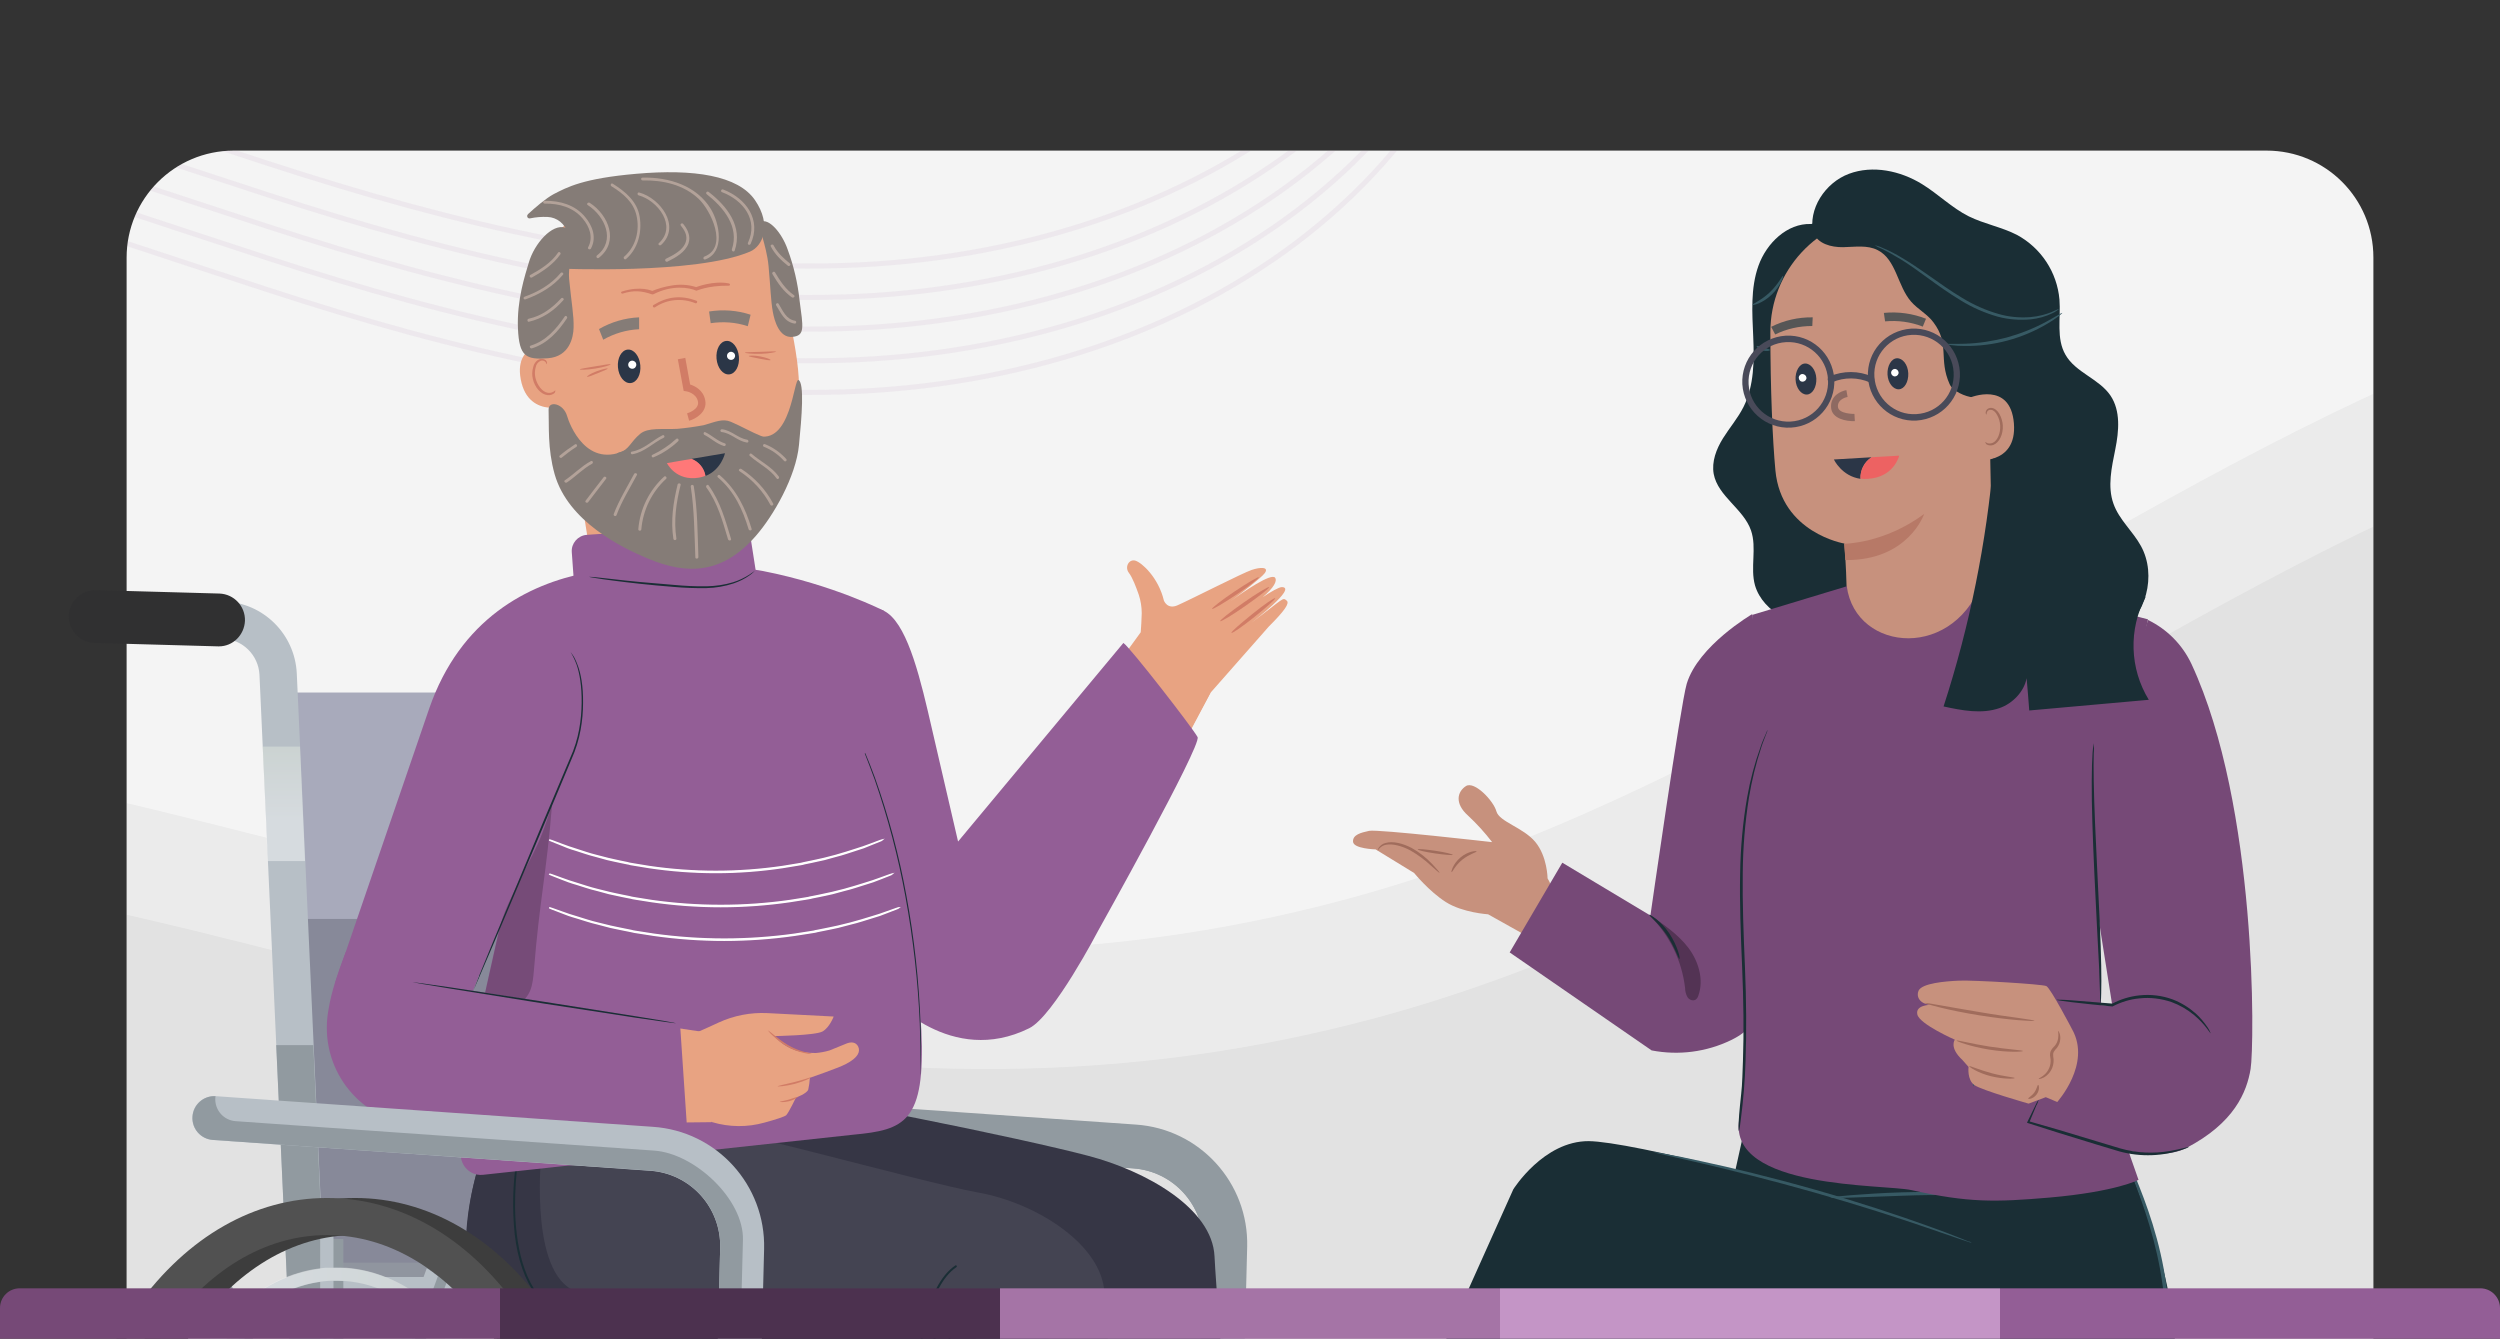 <?xml version="1.0" encoding="utf-8"?>
<!-- Generator: Adobe Illustrator 25.2.3, SVG Export Plug-In . SVG Version: 6.00 Build 0)  -->
<svg version="1.1" id="Capa_8" xmlns="http://www.w3.org/2000/svg" xmlns:xlink="http://www.w3.org/1999/xlink" x="0px" y="0px"
	 viewBox="0 0 1240 664" style="enable-background:new 0 0 1240 664;" xml:space="preserve">
<rect x="0" y="0" width="1240" height="664" fill="#333333" stroke="none"/>
<style type="text/css">
	.st0{clip-path:url(#SVGID_2_);}
	.st1{fill:#F4F4F4;}
	.st2{clip-path:url(#SVGID_4_);}
	.st3{opacity:5.000000e-02;fill:#2B2B2B;enable-background:new    ;}
	.st4{opacity:8.000000e-02;}
	.st5{fill:none;stroke:#935E96;stroke-width:2.5;stroke-miterlimit:10;}
	.st6{fill:#919AA0;}
	.st7{fill:#3D3D3D;}
	.st8{fill:#A8AABB;}
	.st9{fill:#B7BFC6;}
	.st10{fill:#303031;}
	.st11{opacity:0.44;}
	.st12{clip-path:url(#SVGID_6_);}
	.st13{fill:#5D5F6D;}
	.st14{fill:#363645;}
	.st15{fill:#444452;}
	.st16{fill:#1A2E35;}
	.st17{fill:#E8A382;}
	.st18{fill:#D17C66;}
	.st19{fill:#FAFAFA;}
	.st20{fill:#935E96;}
	.st21{opacity:0.2;}
	.st22{clip-path:url(#SVGID_8_);}
	.st23{fill:#857C77;}
	.st24{fill:#2B3647;}
	.st25{fill:#FFFFFF;}
	.st26{fill:#B3A299;}
	.st27{fill:#FF7878;}
	.st28{fill:#FFFFFF;stroke:#FFFFFF;stroke-width:0.7;stroke-miterlimit:10;}
	.st29{opacity:0.43;}
	.st30{clip-path:url(#SVGID_10_);}
	.st31{clip-path:url(#SVGID_12_);}
	.st32{fill:url(#SVGID_13_);}
	.st33{fill:#515151;}
	.st34{clip-path:url(#SVGID_15_);}
	.st35{clip-path:url(#SVGID_17_);}
	.st36{clip-path:url(#SVGID_19_);}
	.st37{fill:url(#SVGID_20_);}
	.st38{fill:#375A64;}
	.st39{fill:#C7917D;}
	.st40{fill:#B77967;}
	.st41{fill:#A06C5C;}
	.st42{fill:#764977;}
	.st43{opacity:0.3;}
	.st44{fill:#8E6A62;}
	.st45{fill:#565656;}
	.st46{fill:#494A59;}
	.st47{fill:#ED6262;}
	.st48{fill:#4C314F;}
	.st49{fill:#A574A6;}
	.st50{fill:#C495C6;}
</style>
<g>
	<defs>
		<rect id="SVGID_1_" width="1240" height="664"/>
	</defs>
	<clipPath id="SVGID_2_">
		<use xlink:href="#SVGID_1_"  style="overflow:visible;"/>
	</clipPath>
	<g class="st0">
		<path class="st1" d="M115.8,74.7h1008.4c29.3,0,53,23.7,53,53l0,0v536.8l0,0H62.8l0,0V127.8C62.8,98.5,86.5,74.8,115.8,74.7
			L115.8,74.7z"/>
		<g>
			<defs>
				<path id="SVGID_3_" d="M115.8,74.7h1008.4c29.3,0,53,23.7,53,53l0,0v536.8l0,0H62.8l0,0V127.8C62.8,98.5,86.5,74.8,115.8,74.7
					L115.8,74.7z"/>
			</defs>
			<clipPath id="SVGID_4_">
				<use xlink:href="#SVGID_3_"  style="overflow:visible;"/>
			</clipPath>
			<g class="st2">
				<path class="st3" d="M-674.7,722.9c-0.8-0.4,98.4-102.4,108.8-111C-440.4,507.8-288.5,424-121.2,427.8
					c146.3,3.3,289.2,58.6,432.4,84.8c128.1,23.5,245.9,26.1,371.7-7.8c184.7-49.8,347.1-177.5,519.2-255.2
					c121-54.5,252.5-81.7,385.2-79.8c45.4,0.7,90.8,4.9,135.2,14.8c24.4,5.4,63.6,9.5,64.7,38.3c0.9,24.8-17.9,50.4-29,71.3
					l-634.8,1316.1c-2.8-5-9.4-4.6-14.5-7L-674.7,722.9z"/>
				<path class="st3" d="M-689.7,664.1c-0.8-0.4,98.4-102.4,108.8-111C-455.4,448.9-303.6,365.2-136.2,369
					c146.3,3.3,289.2,58.5,432.4,84.8c128.1,23.5,245.9,26.1,371.7-7.8c184.7-49.8,347.1-177.5,519.2-255.2
					c121-54.5,252.5-81.7,385.2-79.8c45.4,0.7,90.8,4.9,135.2,14.8c24.4,5.4,63.6,9.5,64.7,38.3c0.9,24.8-17.9,50.4-29,71.3
					l-634.8,1316.1c-2.8-5-9.4-4.6-14.6-7L-689.7,664.1z"/>
				<g class="st4">
					<path class="st5" d="M756.7-97.4c-8.7,185-166.1,286.6-338.8,291.8c-97,2.9-192.9-20.6-285.2-50.7
						C-78.2,75-278.9,1.7-501.7-18.7C-603.1-28-706-35.9-807.8-35.6c-85,0.2-198,9.8-274.2,50.1"/>
					<path class="st5" d="M756.7-113.1c-8.7,185-166.1,286.6-338.8,291.8c-97,2.9-192.9-20.6-285.2-50.7
						C-78.2,59.3-278.9-14-501.7-34.4C-603.1-43.7-706-51.5-807.8-51.3c-85,0.2-198,9.8-274.2,50.1"/>
					<path class="st5" d="M756.7-128.8C748,56.2,590.6,157.8,417.9,163c-97,2.9-192.9-20.6-285.2-50.7
						C-78.2,43.7-278.9-29.6-501.7-50C-603.1-59.3-706-67.2-807.8-66.9c-85,0.2-198,9.8-274.2,50"/>
					<path class="st5" d="M756.7-144.5c-8.7,185-166.1,286.6-338.8,291.8c-97,2.9-192.9-20.6-285.2-50.7
						C-78.2,28-278.9-45.3-501.7-65.7C-603.1-75-706-82.9-807.8-82.6c-85,0.2-198,9.8-274.2,50"/>
					<path class="st5" d="M756.7-160.1c-8.7,185-166.1,286.6-338.8,291.8C320.9,134.6,225,111,132.7,81
						C-78.2,12.3-278.9-61-501.7-81.4C-603.1-90.7-706-98.5-807.8-98.3c-85,0.2-198,9.8-274.2,50.1"/>
				</g>
			</g>
		</g>
		<path class="st6" d="M514,724.4l-92.7,41.1l79.4-79.4c-1-2.1-2-4.1-3.1-6.2l-82.9,82.9l46.8-128c-1.8-1.4-3.6-2.8-5.5-4.1
			l-46.2,126.4V614.6c-1.1,0-2.2-0.1-3.3-0.1s-2.2,0-3.3,0.1v144.1l-50.3-125c-1.8,1.4-3.6,2.8-5.3,4.3L397.6,762l-82.1-82.1
			c-1,2-2.1,4.1-3.1,6.2l79.7,79.7L299,725.2c-0.5,2.1-1,4.3-1.4,6.5l93.4,40.6h-97.6c0,1.1,0,2.2,0,3.3s0,2.2,0,3.3h97.9
			l-93.5,41.5c0.4,2.2,0.9,4.3,1.4,6.5l92.7-41.1l-79.4,79.4c1,2.1,2,4.1,3.1,6.2l82.9-82.9l-46.8,128c1.8,1.4,3.6,2.8,5.5,4.1
			L403.3,794v142.5c1.1,0,2.2,0.1,3.3,0.1s2.2,0,3.3-0.1V792.4l50.4,125c1.8-1.4,3.6-2.8,5.3-4.3l-49.9-123.9l82.1,82.1
			c1.1-2,2.1-4.1,3.1-6.2l-79.7-79.7l93.2,40.5c0.5-2.2,1-4.3,1.4-6.5l-93.3-40.6h97.6c0-1.1,0-2.2,0-3.3s0-2.2,0-3.3H422l93.5-41.5
			C515,728.7,514.5,726.5,514,724.4"/>
		<path class="st6" d="M509.3,722.4l-92.7,41.1l79.5-79.4c-1-2.1-2-4.1-3.1-6.1L410,760.9l46.8-128c-1.8-1.4-3.6-2.8-5.5-4
			l-46.3,126.3V612.7c-1.1,0-2.2-0.1-3.3-0.1s-2.2,0-3.3,0.1v144.1l-50.4-125c-1.8,1.4-3.6,2.8-5.3,4.3L392.8,760l-82.1-82
			c-1,2-2.1,4.1-3.1,6.2l79.7,79.7l-93.2-40.5c-0.5,2.2-1,4.3-1.4,6.5l93.4,40.6h-97.6c0,1.1,0,2.2,0,3.3s0,2.2,0,3.3h97.9
			L293,818.4c0.5,2.2,0.9,4.4,1.4,6.5l92.7-41.1l-79.5,79.4c1,2.1,2,4.1,3.1,6.2l82.9-82.9l-46.8,128c1.8,1.4,3.6,2.8,5.5,4.1
			l46.2-126.4v142.5c1.1,0,2.2,0.1,3.3,0.1s2.2,0,3.3-0.1V790.5l50.4,125c1.8-1.4,3.5-2.8,5.3-4.3l-49.9-123.9l82.1,82.1
			c1.1-2,2.1-4.1,3.1-6.2l-79.7-79.7l93.2,40.5c0.5-2.2,1-4.3,1.4-6.5l-93.4-40.6h97.6c0-1.1,0-2.2,0-3.3s0-2.2,0-3.3h-97.9
			l93.5-41.5C510.2,726.7,509.8,724.6,509.3,722.4"/>
		<path class="st6" d="M406.3,918.5c-25.8,0-49.9-15.3-68-43c-17.8-27.3-27.6-63.5-27.6-101.9s9.8-74.7,27.6-101.9
			c18-27.7,42.2-43,68-43s49.9,15.2,68,43c17.8,27.3,27.6,63.5,27.6,101.9s-9.8,74.7-27.6,101.9
			C456.3,903.2,432.1,918.5,406.3,918.5 M406.3,635.3c-49.1,0-89,62.1-89,138.4s39.9,138.3,89,138.3s89-62.1,89-138.3
			S455.4,635.3,406.3,635.3"/>
		<path class="st7" d="M415.7,953.2c-35.8,0-69.2-19.1-94.2-53.7c-24.3-33.7-37.6-78.4-37.6-125.8s13.4-92.1,37.6-125.8
			c24.9-34.6,58.4-53.7,94.2-53.7s69.2,19.1,94.2,53.7c24.3,33.7,37.7,78.4,37.7,125.8s-13.4,92.1-37.6,125.8
			C484.9,934.1,451.5,953.2,415.7,953.2 M415.7,612.6c-62.5,0-113.3,72.2-113.3,161s50.8,161,113.3,161S529,862.5,529,773.7
			S478.2,612.7,415.7,612.6"/>
		<path class="st7" d="M401.8,953.2c-35.8,0-69.2-19.1-94.2-53.7c-24.3-33.7-37.7-78.4-37.7-125.8s13.4-92.1,37.6-125.8
			c24.9-34.6,58.4-53.7,94.2-53.7s69.2,19.1,94.2,53.7c24.3,33.7,37.6,78.4,37.6,125.8s-13.3,92.1-37.6,125.8
			C471.1,934.1,437.6,953.2,401.8,953.2 M401.8,612.6c-62.5,0-113.3,72.2-113.3,161s50.8,161,113.3,161s113.3-72.2,113.3-161
			S464.3,612.6,401.8,612.6"/>
		<path class="st6" d="M399.5,775.5c-4.9,0-9-3.9-9.2-8.8l-19.6-432c-0.5-9.8-8.4-17.6-18.2-17.9l-61.7-1.7
			c-5.1-0.2-9.1-4.6-8.8-9.7c0.2-5,4.4-8.9,9.3-8.8l61.7,1.7c19.5,0.6,35.2,16.1,36.2,35.6l19.6,432c0.2,5.1-3.7,9.4-8.8,9.6
			c0,0,0,0,0,0L399.5,775.5"/>
		<path class="st6" d="M601.5,872.9h-0.3c-6-0.2-10.8-5.1-10.6-11.2l6.2-243.9c0.5-20.1-14.8-37-34.8-38.3l-216.8-15.2
			c-6-0.4-10.5-5.6-10.1-11.6c0.4-6,5.6-10.5,11.6-10.1l216.8,15.2c31.6,2.2,55.9,28.9,55.1,60.6l-6.2,243.9
			C612.2,868.2,607.4,872.9,601.5,872.9"/>
		<path class="st6" d="M602,852.5l6.1-238.6c0.5-20.1-23.9-42.9-44-44.3L356.5,555c-6-0.4-10.5-5.6-10.1-11.6c0-0.3,0.1-0.6,0.1-0.8
			c-6-0.3-11.1,4.3-11.4,10.3c-0.3,5.9,4.1,10.9,10,11.4l216.8,15.2c20,1.4,35.4,18.3,34.8,38.3l-6.2,243.9c-0.2,6,4.6,11,10.6,11.2
			h0.3c5.4,0,10-4,10.8-9.3C606.4,863.2,601.9,858.3,602,852.5"/>
		<polygon class="st8" points="139.2,343.5 379,343.5 393.5,633.4 151.9,633.4 		"/>
		<path class="st9" d="M393.5,644.7H157.5c-5.1,0.2-9.4-3.8-9.5-8.9c-0.2-5.1,3.8-9.4,8.9-9.5c0.2,0,0.4,0,0.6,0h236.1
			c5.1-0.2,9.4,3.8,9.5,8.9c0.2,5.1-3.8,9.4-8.9,9.5C394,644.7,393.8,644.7,393.5,644.7"/>
		<path class="st10" d="M335.1,321.3h-0.4l-61-1.7c-7.2-0.2-12.9-6.2-12.7-13.4s6.2-12.9,13.4-12.7l61,1.7
			c7.2,0.3,12.8,6.3,12.6,13.5C347.8,315.7,342.1,321.2,335.1,321.3"/>
		<g class="st11">
			<g>
				<defs>
					<rect id="SVGID_5_" x="144.1" y="455.8" width="249.3" height="177.6"/>
				</defs>
				<clipPath id="SVGID_6_">
					<use xlink:href="#SVGID_5_"  style="overflow:visible;"/>
				</clipPath>
				<g class="st12">
					<polygon class="st13" points="144.1,455.8 151.9,633.4 393.5,633.4 384.6,455.8 					"/>
				</g>
			</g>
		</g>
		<path class="st14" d="M289.4,571.8c0,0,8.4,82.5,28.7,94.7s190-1.5,190-1.5s4.1,33.1,15.1,77.3c12.2,48.9,28.2,104.5,28.2,104.5
			s6.4,6.6,32.8,4.8s35.4-9.6,35.4-9.6s-16.1-194.8-17.2-218.8s-34.1-42.4-62.6-49.9c-31.6-8.4-141.4-31.1-163.3-31.4
			s-0.5-2.9-26.2,4.2S289.3,571.8,289.4,571.8"/>
		<path class="st15" d="M244.8,558.6c0,0-40.2,79.2,20.4,120.3c19.6,13.3,190-1.5,190-1.5s4.1,33.1,15.1,77.3
			c12.2,48.9,28.2,104.5,28.2,104.5s6.4,6.6,32.8,4.8s35.4-9.6,35.4-9.6s-17.8-189-18.9-213s-33.6-44.7-62.6-49.9
			s-139.7-36.9-161.5-37.2s-0.5-2.9-26.2,4.2S244.8,558.6,244.8,558.6"/>
		<path class="st14" d="M494.4,740.8c-6.9-35.7-11.9-97.1-11.9-97.1s-156.2,18.8-198.9-4.1c-21.7-11.7-14.8-70.6-14.8-70.6
			l108.6-3.8h1.2c-25-6.1-46.5-10.8-54.9-10.9c-21.9-0.2-0.5-2.9-26.2,4.2s-52.7,0.2-52.7,0.2s-41.7,86.1,20.4,120.3
			c20.7,11.4,190-1.5,190-1.5s4.1,33.1,15.1,77.3c12.2,48.9,28.2,104.5,28.2,104.5s5,5.1,24.4,5.1
			C522.9,864.3,500.4,771.5,494.4,740.8"/>
		<path class="st16" d="M474.5,627.8c-0.1-0.1-0.2-0.2-0.3-0.2h-0.1c-0.1,0-0.2,0-0.3,0.1c-7.6,5.1-12.1,16-14.7,25.4l-0.2,0.6
			l-0.1,0.6c-0.1,0.3-0.2,0.7-0.3,1l-0.1,0.6l-0.1,0.6c-1,4.1-1.8,8.2-2.3,12.3c0,0.1,0,0.3,0.1,0.3c0.1,0.1,0.2,0.2,0.3,0.2h0
			c0.2,0,0.4-0.2,0.5-0.4c0.5-4.2,1.3-8.4,2.3-12.5l0.2-0.6c0-0.2,0.1-0.4,0.1-0.6l0.3-1c0.1-0.2,0.1-0.4,0.2-0.6s0.1-0.4,0.2-0.6
			c2.6-9.1,7-19.7,14.2-24.5c0.1-0.1,0.2-0.2,0.2-0.3C474.6,628.1,474.5,628,474.5,627.8"/>
		<path class="st16" d="M469.7,653.6h-0.5h-0.8l-7.3,0.5h-0.6h-0.6l-0.3,1h0.6l0.6,0l6.8-0.5l0.8-0.1h0.4h0.4
			c0.2-0.3,0.5-0.6,0.7-0.9C469.8,653.5,469.8,653.5,469.7,653.6"/>
		<path class="st16" d="M484.5,750.5c-6.2-26.8-12.6-82-14-94.2c0-0.3-0.1-0.6-0.1-0.8s-0.1-0.6-0.1-0.8c-0.3,0.4-0.5,0.7-0.8,1.1
			c0,0.2,0.1,0.5,0.1,0.8s0.1,0.5,0.1,0.8c1.5,13.2,7.8,67.1,13.9,93.3c7,30,27.5,106.7,27.7,107.4c0.1,0.2,0.4,0.4,0.6,0.3
			c0.2-0.1,0.3-0.3,0.3-0.5C510,849.8,491.2,779.1,484.5,750.5"/>
		<path class="st16" d="M457.6,654.3c-34.7,2.2-134.5,7.5-169.9,0.8c-42.7-8.1-30.7-79.3-30.6-80c0-0.3-0.1-0.5-0.4-0.5c0,0,0,0,0,0
			c-0.2-0.1-0.5,0.1-0.5,0.4c0,0,0,0,0,0c-1.9,12.3-2.2,24.9-0.9,37.3c3,25.2,14.2,40.3,32.3,43.8c34.5,6.6,132.3,1.7,169.8-0.7h0.6
			h0.6c0.1-0.3,0.2-0.7,0.3-1h-0.6L457.6,654.3"/>
		<path class="st16" d="M478,647.1c-0.1-0.2-0.4-0.3-0.6-0.2c-2.2,1-4.5,3.2-6.7,5.8l-0.4,0.5l-0.4,0.5c-0.2,0.3-0.5,0.6-0.7,0.9
			s-0.3,0.4-0.5,0.6l-0.5,0.6c-3.4,4.8-6.4,9.8-9.1,15.1c-0.1,0.2,0,0.5,0.2,0.6c0.2,0.1,0.5,0,0.6-0.2c2.5-4.9,5.3-9.6,8.5-14.1
			l0.5-0.7l0.5-0.7c0.3-0.4,0.5-0.7,0.8-1.1l0.5-0.7l0.5-0.5c2.2-2.6,4.4-4.8,6.5-5.8C478,647.6,478.1,647.3,478,647.1
			C478,647.1,478,647.1,478,647.1"/>
		<path class="st17" d="M600.5,343.5l28.8-32.7c7.8-7.8,10.5-11.6,8.9-12.9c-2.1-1.8-1.2-1.2-17.4,10.9c0,0,23-17.5,15-17.6
			c-1.4,0-5.3,2.2-9.5,5c5.7-4.8,7.2-8.1,6.2-9.6c-1.8-2.7-15.9,7-22.3,11.7c5.3-3.9,15.3-11.6,17.1-14c2.4-3.3-2.5-3-6.5-1.6
			c-4.5,1.5-29.3,14.2-36.7,17.5c-5.1,2.3-6.8-2.3-6.8-2.3c-2.7-11.4-10.9-18.8-14.1-19.8s-5.5,3.1-3.3,6c1.8,2.3,3.6,7.1,4.9,10.8
			c1,3,1.5,6.2,1.5,9.3c-0.1,3.7-0.3,6.8-0.5,9.4l-26.3,36.2l44.1,25.6L600.5,343.5z"/>
		<path class="st18" d="M610.8,313.9c0.3,0.4,5.4-3.1,11.4-7.9s10.6-8.9,10.3-9.3s-5.5,3.1-11.4,7.9S610.5,313.4,610.8,313.9"/>
		<path class="st18" d="M605.2,308.1c0.3,0.4,6-3,12.7-7.7s11.9-8.8,11.6-9.2s-6,3-12.7,7.7S604.9,307.7,605.2,308.1"/>
		<path class="st18" d="M601.2,302c0.3,0.4,5.7-2.8,12.1-7.1s11.3-8.2,11.1-8.6s-5.7,2.8-12.1,7.1S600.9,301.6,601.2,302"/>
		<path class="st17" d="M563.2,318.6l-105,133.2l24,56c0,0,28.8-6.4,37.5-18.5s80.7-145.8,80.7-145.8L563.2,318.6z"/>
		<path class="st17" d="M344.6,316.8c-22.8,4.3-45-9.2-50-30.3l-6.2-38.8l-23.9-89.3c-7.9-31.2,17.9-57.3,51.6-63.8l3.2-0.4
			c31.8-4.3,58.2,6.3,65.4,35.3c6.7,27,14.1,55.8,10.8,71.8c-6.4,30.1-29.9,48.1-29.9,48.1l5.8,25.7
			C376.1,296.5,367.7,312.5,344.6,316.8"/>
		<path class="st17" d="M277.8,170.6c-0.6-0.1-23.4-3.1-19.5,17.6s25.5,12.7,25.4,12.1S277.7,170.6,277.8,170.6"/>
		<path class="st18" d="M275.4,193.6c-0.1,0-0.3,0.3-0.9,0.7c-0.9,0.5-1.9,0.7-2.9,0.5c-2.5-0.4-5.1-3.6-6-7.3
			c-0.4-1.8-0.4-3.6,0.1-5.3c0.2-1.4,1.1-2.6,2.4-3.2c0.9-0.4,1.9-0.1,2.5,0.6c0.4,0.5,0.4,1,0.5,1s0.4-0.4,0.1-1.2
			c-0.2-0.5-0.6-0.9-1.1-1.1c-0.7-0.3-1.5-0.4-2.2-0.2c-1.7,0.4-3,2.1-3.4,3.9c-0.6,1.9-0.7,4-0.2,6c0.9,4.1,4,7.7,7.4,8
			c1.3,0.1,2.5-0.3,3.4-1.1C275.5,194.2,275.5,193.7,275.4,193.6"/>
		<path class="st18" d="M372.1,244.4c0,0-21.4,7.5-42.1,2c0,0,15.7,12.2,44.3,7.5L372.1,244.4z"/>
		<path class="st19" d="M338,511c0.9-0.6,1.7-1.2,2.5-1.9c0.8-0.6,1.8-1.4,2.9-2.3s2.5-1.9,4-2.8s3.2-2.1,5-3.1s3.9-2.1,6-3.2
			c9.3-4.6,19.4-7.6,29.7-8.9c2.4-0.2,4.6-0.5,6.8-0.6s4.1-0.1,5.9-0.1s3.5,0.1,4.9,0.2s2.7,0.2,3.7,0.3c1,0.2,2.1,0.2,3.1,0.2
			c-1-0.3-2.1-0.5-3.1-0.6c-1-0.2-2.2-0.4-3.7-0.5s-3.1-0.3-4.9-0.3s-3.8-0.1-6,0s-4.4,0.3-6.8,0.5c-10.5,1.2-20.6,4.3-30,9
			c-2.1,1.1-4.2,2.2-6,3.3s-3.5,2.2-5,3.3s-2.8,2.1-3.9,3s-2.1,1.7-2.9,2.4C339.5,509.5,338.7,510.2,338,511"/>
		<path class="st20" d="M475.2,417.4l-15-64.7c-5.7-24.3-12.5-47.7-23.9-50.5v7.5l4.9,184.9c0,0,30.4,34.7,69.3,15.4
			c12.1-6,34.2-48.4,34.2-48.4s51.4-91.9,49.3-96s-33.6-44.7-36.8-46.7L475.2,417.4z"/>
		<path class="st20" d="M291.4,284c-29.7,5.7-63.1,23-78.5,67.4c-5.6,16.2-46.5,135.6-46.5,135.6l71.3-3l9.8-23l-10.3,46.8
			l-8.5,63.1c-1,5.4,2.6,10.7,8,11.7c0.9,0.2,1.9,0.2,2.9,0.1l183.7-19.9c25.3-2.4,35.8-6,33.7-51.8c-1.5-25.5-4.7-46.3-6.8-70.3
			L438.5,303c0,0-25-12.9-60.2-19.8C357.1,279,291.4,284,291.4,284"/>
		<g class="st21">
			<g>
				<defs>
					<rect id="SVGID_7_" x="239.1" y="398.2" width="34.8" height="103.1"/>
				</defs>
				<clipPath id="SVGID_8_">
					<use xlink:href="#SVGID_7_"  style="overflow:visible;"/>
				</clipPath>
				<g class="st22">
					<path d="M273.9,398.2c-2.9,36.1-6.2,47.2-9.1,83.3c-0.3,3.4-0.6,6.9-1.9,10s-3.9,6-7.3,6.6c-5.1,1-15,6-16.5,1l8.1-36
						c1-5,2.7-10,4.8-14.6C262.8,424.4,266.8,423.1,273.9,398.2"/>
				</g>
			</g>
		</g>
		<path class="st20" d="M378,303.3l-0.6-3.8l-5.6-36c-0.3-2.2-2.3-3.7-4.5-3.5l-76.4,5.3c-4.3,0.4-7.6,4.2-7.3,8.5l1.5,20.9
			l28.8,28.7l31.1,4.9"/>
		<path class="st16" d="M234.7,491.3c0.1-0.1,0.2-0.3,0.2-0.4l0.6-1.2l2.1-4.8c1.8-4.2,4.4-10.3,7.6-17.7
			c6.4-15,15.1-35.7,24.8-58.5c4.8-11.4,9.4-22.3,13.5-32.2c2.1-4.7,3.6-9.6,4.5-14.6c0.8-4.4,1.2-8.8,1.2-13.3
			c0.1-8.2-1.1-14.8-2.8-19c-0.2-0.5-0.4-1-0.6-1.5s-0.4-0.9-0.6-1.3c-0.3-0.7-0.7-1.3-1.1-1.9l-0.8-1.1c-0.1-0.1-0.2-0.3-0.3-0.4
			c1.2,2,2.2,4.1,3,6.3c1.5,4.3,2.6,10.8,2.5,18.9s-1.3,17.9-5.8,27.6c-4.2,9.9-8.8,20.8-13.6,32.2c-9.5,22.9-18.2,43.5-24.5,58.6
			l-7.3,17.8l-1.9,4.9l-0.5,1.3C234.7,491.1,234.7,491.2,234.7,491.3"/>
		<path class="st16" d="M292.1,286.1c0,0,0.3,0.1,0.8,0.2l2.4,0.4c2.1,0.4,5.2,0.8,9,1.3c7.6,1,18.1,2.2,29.7,3.1
			c5.5,0.5,11,0.7,16.5,0.6c4.5-0.1,9-0.9,13.3-2.3c2.9-1,5.6-2.3,8.1-4.1c0.7-0.5,1.3-1,1.9-1.6c0.4-0.4,0.6-0.6,0.6-0.6
			s-0.9,0.7-2.7,1.9c-2.5,1.6-5.2,2.9-8.1,3.8c-4.3,1.3-8.7,1.9-13.1,2c-5.5,0.1-10.9-0.2-16.4-0.7c-11.6-0.9-22.1-1.9-29.7-2.8
			l-9-1C294.3,286.2,293.2,286.1,292.1,286.1"/>
		<path class="st18" d="M341.8,208.7c3.2-0.9,9.1-4.3,8-10.1c-0.9-5.2-5.3-7.2-7.5-7.9l-2.4-13.2l-3.7,0.7l2.9,15.7l1.3,0.2
			c0.2,0,5,0.9,5.8,5.1c0.7,4-5.3,5.8-5.4,5.8L341.8,208.7z"/>
		<path class="st23" d="M299.2,168.5c5.4-3.1,11.5-4.9,17.8-5.2l0-5.9c-7,0.3-13.8,2.3-19.9,5.8L299.2,168.5z"/>
		<path class="st23" d="M370.9,161.8l1.4-5.7c-6.7-2.2-13.7-2.7-20.6-1.6l0.8,5.8C358.6,159.4,364.9,159.8,370.9,161.8"/>
		<path class="st24" d="M306.5,182.2c0.4,4.6,3.2,8.1,6.3,7.8s5.2-4.2,4.8-8.8s-3.2-8.1-6.3-7.8S306.1,177.7,306.5,182.2"/>
		<path class="st24" d="M355.4,177.9c0.4,4.6,3.2,8.1,6.3,7.8s5.2-4.2,4.8-8.8s-3.2-8.1-6.3-7.8S355,173.3,355.4,177.9"/>
		<path class="st25" d="M360.6,176.7c0.1,1.1,1.1,1.9,2.2,1.8c1.1-0.1,1.9-1.1,1.8-2.2c-0.1-1.1-1.1-1.9-2.2-1.8c0,0,0,0,0,0
			C361.3,174.6,360.5,175.6,360.6,176.7"/>
		<path class="st25" d="M311.6,181.1c0.1,1.1,1.1,1.9,2.2,1.8c1.1-0.1,1.9-1.1,1.8-2.2c-0.1-1.1-1.1-1.9-2.2-1.8c0,0,0,0,0,0
			C312.3,179,311.5,180,311.6,181.1"/>
		<path class="st23" d="M311.6,222.6c-20.6,11.1-29.3-12.6-30.3-16.2c-1.8-6.4-9.4-7.9-9.2-3.1c0.3,7.8-0.6,19.1,3,31.9
			c6.7,23.6,33.5,36.5,45.9,41.7c20.4,8.7,37.6,7.5,53.9-11.1c8.6-9.8,19.9-29.3,21.4-45.1c1.4-14.1,2.7-30.5-0.2-32.2
			c-2.4-1.4-3.6,33.3-21.1,27.4C359.4,210.4,311.6,222.6,311.6,222.6"/>
		<path class="st23" d="M307.4,224.3c4.5-1.1,5.3-5.1,10.1-9.1c4-3.3,11-2.1,18.5-2.5c4.4-0.4,8.7-1,13-1.8c6-1.7,9.4-3.4,13.5-1.7
			c5.8,2.5,10.1,5.1,15.3,7.2c7,2.9-3.1,3.6-10.9,5.6c-5.3,1.4-10.4,2.6-16.1,3.6c-2.7,0.5-11.7,1.4-13.8,1.6
			c-6,0.7-14,1.2-19.9,1.4C309.1,229,302.9,225.4,307.4,224.3"/>
		<path class="st26" d="M358.1,212.9c4.8,0.6,7.8,4.4,12.5,5.2c0.9,0.2,0.8,1.6-0.2,1.4c-4.7-0.8-7.7-4.6-12.4-5.2
			c-0.4,0-0.7-0.4-0.7-0.7C357.3,213.2,357.7,212.9,358.1,212.9C358.1,212.9,358.1,212.9,358.1,212.9"/>
		<path class="st26" d="M359,221.2c-3.6-1.1-6.3-3.8-9.6-5.5c-0.8-0.4-0.3-1.8,0.5-1.3c3.3,1.6,6,4.4,9.6,5.5
			C360.4,220.2,359.9,221.5,359,221.2"/>
		<path class="st26" d="M335.4,217.7c0.7-0.6,1.6,0.4,1,1.1c-3.6,3.4-7.7,6.1-12.2,8c-0.4,0.2-0.8,0-0.9-0.3c-0.2-0.4,0-0.8,0.3-0.9
			l0,0C327.9,223.6,331.9,220.9,335.4,217.7"/>
		<path class="st26" d="M313.4,224c5.9-1,10-5.5,15.2-8.1c0.4-0.2,0.8,0,0.9,0.3c0.2,0.4,0,0.8-0.3,0.9c-5.4,2.6-9.4,7.1-15.5,8.2
			c-0.4,0.1-0.8-0.2-0.8-0.6C312.8,224.4,313,224.1,313.4,224L313.4,224"/>
		<path class="st26" d="M344.1,241.1c1.9,11.7,1.9,23.4,2.3,35.2c0,0.9-1.4,1.1-1.5,0.2c-0.5-11.8-0.5-23.5-2.3-35.2
			c0-0.4,0.3-0.8,0.7-0.8C343.7,240.5,344,240.7,344.1,241.1"/>
		<path class="st26" d="M337.6,240.5c-2.2,8.8-3.5,17.6-2.1,26.6c0.1,0.9-1.3,1.1-1.5,0.2c-1.4-9.1-0.1-18,2.1-27
			C336.3,239.5,337.8,239.6,337.6,240.5"/>
		<path class="st26" d="M329.4,236.4c0.7-0.6,1.6,0.5,1,1.1c-7.1,6.5-11.5,15.5-12.3,25.1c-0.1,0.9-1.6,0.8-1.5-0.1
			C317.4,252.5,322,243.2,329.4,236.4"/>
		<path class="st26" d="M314.5,235.1c0.4-0.8,1.8-0.3,1.4,0.5c-3.5,6.6-7.5,12.9-10.1,19.9c-0.3,0.9-1.7,0.4-1.4-0.5
			C307,248.1,311,241.7,314.5,235.1"/>
		<path class="st26" d="M299.4,236.7c0.6-0.7,1.8,0.1,1.2,0.8l-8.9,11.6c-0.6,0.7-1.8-0.1-1.2-0.8
			C293.5,244.4,296.4,240.5,299.4,236.7"/>
		<path class="st26" d="M280.2,238.2c4.5-3,8.1-6.9,12.9-9.5c0.8-0.4,1.4,0.8,0.6,1.3c-4.6,2.5-8.2,6.4-12.5,9.3
			C280.4,239.8,279.4,238.7,280.2,238.2"/>
		<path class="st26" d="M277.7,225.9c2.4-2,4.9-3.8,7.5-5.5c0.8-0.5,1.5,0.8,0.6,1.3c-2.5,1.6-4.9,3.4-7.2,5.3
			C277.9,227.5,276.9,226.4,277.7,225.9"/>
		<path class="st26" d="M351.5,240.8c5.8,8,8.3,17.3,11.1,26.5c0.3,0.9-1.2,1.1-1.5,0.2c-2.7-9-5.1-18-10.8-25.8
			C349.9,240.9,351,240,351.5,240.8"/>
		<path class="st26" d="M357,235.7c8.3,7.1,12.8,16.5,15.8,26.6c0.3,0.9-1.2,1.1-1.5,0.2c-2.9-9.7-7.1-18.8-15.2-25.7
			C355.4,236.3,356.3,235.1,357,235.7"/>
		<path class="st26" d="M367.7,232.6c6.6,4.3,12.1,10.2,15.8,17.2c0.4,0.8-0.9,1.4-1.4,0.6c-3.6-6.8-8.9-12.5-15.3-16.7
			C366,233.3,366.9,232.1,367.7,232.6"/>
		<path class="st26" d="M372.8,225.1c4.5,3.9,10.1,6.5,13.5,11.3c0.5,0.8-0.6,1.7-1.1,0.9c-3.3-4.7-8.9-7.3-13.2-11.1
			C371.2,225.7,372.1,224.5,372.8,225.1"/>
		<path class="st26" d="M378.9,221.6c-0.4-0.1-0.5-0.6-0.4-0.9c0.1-0.4,0.6-0.5,0.9-0.4c4.1,1.6,7.7,4.2,10.6,7.4
			c0.6,0.7-0.5,1.6-1.1,0.9C386.1,225.5,382.7,223.1,378.9,221.6"/>
		<path class="st24" d="M343,227.6l16.6-2.8c0,0-1.8,8.2-9.7,11.3C349.3,232.2,346.6,229,343,227.6"/>
		<path class="st27" d="M343,227.6c3.6,1.4,6.3,4.6,6.9,8.4c-1,0.4-2,0.7-3.1,0.9c-11.6,2-16-7.2-16-7.2L343,227.6z"/>
		<path class="st23" d="M280.4,112.9c9.3,3,0.8,14.1,1.9,25.6s2.4,18,2.2,24c-0.1,4.8-2,14.4-12.8,15.2s-14.2-0.8-14.8-14.8
			s3.5-26.3,5.4-32.7C265,120.9,273.8,110.8,280.4,112.9"/>
		<path class="st23" d="M377.2,110.1c-1.9,1,3,11.1,4,21.9s1.1,17,2.1,22.6c0.8,4.5,3.2,13.1,9.7,12.5s5.3-4.9,3.6-18
			c-0.9-8.6-2.9-17.2-5.9-25.3C387.8,115.4,381.2,107.9,377.2,110.1"/>
		<path class="st23" d="M261.9,106.2c3.6-3.3,8.8-7.8,12.7-9.9c6.8-3.5,14.6-7.8,41-10.1c28.4-2.5,50.5,0.8,58.9,13.1
			s3.9,22.8-2.5,25.5c-26.9,11.5-95.2,8.4-95.2,8.4c10.4-12.6,4.4-25.2-5.3-25.6c-2.9-0.1-5.7,0.1-8.5,0.7c-0.7,0.2-1.4-0.2-1.5-0.9
			C261.4,107,261.6,106.5,261.9,106.2"/>
		<path class="st26" d="M297,127.9c-0.8,0.6-1.6-0.6-0.9-1.2c9.5-7.4,3.9-19.5-4.6-25c-0.8-0.5,0.2-1.6,1-1.1
			C302,106.7,307.2,120,297,127.9"/>
		<path class="st26" d="M293.1,123.3c-0.5,0.8-1.8,0.2-1.4-0.6c2.7-5,0.7-10.3-2.7-14.3c-4.7-5.6-11.6-7.5-18.8-7.4
			c-1,0-1.1-1.4-0.1-1.4c7.7-0.1,15.1,2,20.1,8C294,112.1,296,117.9,293.1,123.3"/>
		<path class="st26" d="M310.5,128.5c-0.7,0.6-1.6-0.6-0.9-1.2c5.8-5,7.8-13.1,6.1-20.4c-1.5-6.7-6.7-11-12.4-14.5
			c-0.8-0.5-0.2-1.8,0.6-1.3c6.4,4,12.2,8.9,13.4,16.5S316.5,123.3,310.5,128.5"/>
		<path class="st26" d="M330.4,128.3c3.7-1.8,8.6-4.3,9.8-8.5c0.9-3-0.7-5.7-2.5-7.9c-0.6-0.7,0.6-1.6,1.2-0.8
			c2.2,2.7,3.8,6.1,2.6,9.6c-1.6,4.5-6.5,7.1-10.5,9.1C330,130.1,329.5,128.7,330.4,128.3"/>
		<path class="st26" d="M349.8,128.7c-0.4,0.1-0.8-0.1-0.9-0.5c-0.1-0.3,0.1-0.7,0.4-0.9c12.3-4.7,3-23.3-2.8-28.7
			c-7.5-7-17.6-9.3-27.7-9.1c-1,0-1.1-1.4-0.1-1.4c13.1-0.3,26.9,4,33.9,15.6C356.9,110.8,359.7,125,349.8,128.7"/>
		<path class="st26" d="M327.9,121.5c-0.7,0.6-1.8-0.3-1.1-0.9c9.2-8.4-0.5-21.1-10-23.7c-0.9-0.2-0.7-1.7,0.3-1.4
			C327.5,98.3,337.9,112.3,327.9,121.5"/>
		<path class="st26" d="M364.4,124.3c-0.3,0.9-1.6,0.3-1.4-0.6c3.8-11.2-4-20.7-12.5-27.4c-0.7-0.6,0.2-1.7,1-1.1
			C360.7,102.3,368.5,112.4,364.4,124.3"/>
		<path class="st26" d="M371,120.4c5.2-11.2-2.2-21-12.9-25.1c-0.9-0.3-0.3-1.7,0.6-1.3c11.5,4.4,19.1,15.2,13.6,27
			c-0.2,0.4-0.6,0.5-1,0.4C371,121.2,370.8,120.8,371,120.4L371,120.4"/>
		<path class="st26" d="M386.2,150.7c2.1,3.4,3.7,7.7,8.2,8.4c0.4,0.1,0.6,0.5,0.5,0.9c-0.1,0.3-0.4,0.6-0.8,0.5
			c-5-0.8-6.7-5.2-9.1-9C384.5,150.7,385.7,149.9,386.2,150.7"/>
		<path class="st26" d="M384.4,135.1c2.6,4.3,5.2,8.4,9.4,11.3c0.8,0.5-0.2,1.6-1,1.1c-4.3-3-7.1-7.2-9.7-11.6
			C382.7,135.1,384,134.3,384.4,135.1"/>
		<path class="st26" d="M390.8,131.8c-3.4-2.7-6.5-5.7-8.5-9.6c-0.4-0.8,1-1.3,1.4-0.5c1.9,3.7,4.9,6.4,8.1,9
			C392.5,131.2,391.5,132.4,390.8,131.8"/>
		<path class="st26" d="M263.3,171.4c7.5-2.3,12.6-8.2,16.8-14.4c0.5-0.8,1.6,0.1,1.1,0.9c-4.3,6.5-9.7,12.5-17.4,14.9
			C262.9,173,262.3,171.6,263.3,171.4"/>
		<path class="st26" d="M262.2,158.1c6.5-1.4,11.7-5.3,16.1-10.1c0.6-0.7,1.8,0.2,1.1,0.9c-4.6,5.2-10.2,9.1-17.1,10.7
			C261.5,159.7,261.3,158.3,262.2,158.1"/>
		<path class="st26" d="M276.8,125.3c0.5-0.8,1.7,0.2,1.1,0.9c-3.5,5-8.7,8.4-14,11.4c-0.8,0.5-1.7-0.7-0.9-1.2
			C268.3,133.5,273.4,130.3,276.8,125.3"/>
		<path class="st26" d="M260.1,147.2c7-2.5,13.2-6.1,18-11.8c0.6-0.7,1.8,0.2,1.1,0.9c-4.9,5.8-11.4,9.6-18.6,12.2
			c-0.4,0.1-0.8-0.1-0.9-0.5C259.6,147.7,259.8,147.4,260.1,147.2"/>
		<path class="st17" d="M167.3,499.9c-5.1,26.5,12.3,52.2,38.8,57.3c2.9,0.6,5.8,0.8,8.7,0.9l138-1.5l-3.6-44.7l-118.3-17.6"/>
		<path class="st17" d="M340.7,513.9c0.6,0.2,8.6-3.4,15.7-6.7c7.6-3.5,15.9-5.1,24.2-4.7l32.9,1.7c0,0-2,5.4-5.5,7.4
			s-23.9,2.3-23.9,2.3l1,1.1c4.3,4.4,10.2,7,16.4,7.2l3.1,0.1c2.3-0.2,4.6-0.6,6.9-1.3l8.1-3.3c2.5-1.1,5-0.9,6.1,1.5
			c1,2.2,0.3,5.3-6.4,8.7c-3.7,1.9-17.6,6.7-17.6,6.7c-0.1,2-0.4,3.9-0.8,5.8c-0.6,2-6.1,4-6.1,4s-3.4,7.1-4.8,8.7
			c-0.6,0.7-5.6,2.3-10.8,3.7c-8.5,2.4-17.5,2.3-25.9-0.2l-12.5-3.7v-38.1"/>
		<path class="st18" d="M385.7,538.8c0,0.2,3.9,0,8.5-1.2s8.1-3,8-3.2s-3.7,1.2-8.2,2.3S385.6,538.6,385.7,538.8"/>
		<path class="st18" d="M386.8,546.5c0,0.2,2.1,0.3,4.6-0.3s4.3-1.9,4.2-2.1s-2,0.6-4.4,1.3S386.8,546.3,386.8,546.5"/>
		<path class="st18" d="M380.8,511c0.7,1,1.6,1.9,2.5,2.7c2.2,2.1,4.6,3.9,7.2,5.4c2.6,1.5,5.4,2.6,8.4,3.2c1.2,0.3,2.5,0.5,3.7,0.4
			c0.1-0.3-5.7-0.8-11.7-4.3c-2.5-1.5-4.9-3.3-7.2-5.2C382.8,512.4,381.9,511.7,380.8,511"/>
		<path class="st20" d="M337.3,507.9l3.4,50.5l-130,0c-26.8,0-48.6-21.7-48.6-48.6c0-3.2,0.3-6.3,0.9-9.4c1.3-8.2,4.5-17.8,8.4-28
			l66.2,11.5l-3,7.5L337.3,507.9z"/>
		<path class="st16" d="M204.6,487.1c0.4,0.1,0.9,0.2,1.3,0.3l3.8,0.7l14,2.3l46.2,7.4l46.2,7.1l14,2l3.8,0.5
			c0.4,0.1,0.9,0.1,1.3,0.1c-0.4-0.1-0.9-0.2-1.3-0.3l-3.8-0.7l-14-2.3l-46.1-7.3l-46.2-7.1l-14-2l-3.8-0.5
			C205.5,487.2,205.1,487.2,204.6,487.1"/>
		<path class="st28" d="M272.4,416.6l0.4,0.2l1.2,0.5l4.5,1.8l3.2,1.3c1.2,0.4,2.5,0.9,4,1.3c2.9,0.9,6.1,2.1,9.8,3l5.8,1.6
			c2,0.5,4.2,0.9,6.4,1.4l3.4,0.7c0.6,0.1,1.1,0.2,1.7,0.4l1.8,0.3l7.3,1.2c22,3.3,44.3,3.3,66.3,0l7.3-1.2l1.8-0.3
			c0.6-0.1,1.1-0.2,1.7-0.4l3.4-0.7c2.2-0.5,4.3-0.9,6.4-1.4l5.8-1.6c3.7-0.9,6.9-2.1,9.8-3c1.4-0.5,2.8-0.9,4-1.3l3.2-1.3l4.5-1.8
			l1.2-0.5c0.1,0,0.3-0.1,0.4-0.2l-0.4,0.1l-1.2,0.4l-4.5,1.7l-3.3,1.2c-1.2,0.4-2.5,0.8-4,1.3c-2.9,0.9-6.1,2-9.8,3l-5.8,1.5
			c-2,0.5-4.2,0.9-6.4,1.4l-3.4,0.7c-0.6,0.1-1.1,0.3-1.7,0.4l-1.8,0.3l-7.3,1.2c-21.9,3.2-44.2,3.2-66.1,0l-7.3-1.2l-1.8-0.3
			c-0.6-0.1-1.1-0.2-1.7-0.4l-3.4-0.7c-2.2-0.5-4.3-0.9-6.3-1.4l-5.8-1.5c-3.7-0.9-6.9-2.1-9.8-3c-1.4-0.5-2.8-0.9-4-1.3l-3.3-1.2
			l-4.5-1.7l-1.2-0.4C272.7,416.7,272.6,416.6,272.4,416.6"/>
		<path class="st28" d="M272.4,433.5l0.4,0.2l1.2,0.5l4.6,1.8l3.4,1.3c1.2,0.4,2.6,0.9,4.1,1.3c3,0.9,6.2,2.1,10.1,3l5.9,1.6
			c2.1,0.5,4.3,0.9,6.5,1.4c1.1,0.2,2.3,0.5,3.5,0.7c0.6,0.1,1.2,0.2,1.8,0.4l1.8,0.3l7.6,1.2c22.7,3.3,45.7,3.3,68.4,0l7.6-1.2
			l1.8-0.3c0.6-0.1,1.2-0.2,1.8-0.4l3.5-0.7c2.3-0.5,4.5-0.9,6.5-1.4l5.9-1.6c3.8-0.9,7.1-2.1,10.1-3c1.5-0.5,2.9-0.9,4.1-1.3
			l3.4-1.3l4.6-1.8l1.2-0.5c0.1,0,0.3-0.1,0.4-0.2l-0.4,0.1l-1.2,0.4l-4.7,1.7l-3.4,1.2c-1.2,0.4-2.6,0.8-4.1,1.3
			c-3,0.9-6.3,2-10.1,3l-6,1.5c-2.1,0.5-4.3,0.9-6.5,1.4l-3.5,0.7c-0.6,0.1-1.2,0.2-1.8,0.4l-1.8,0.3l-7.5,1.2
			c-22.6,3.2-45.6,3.2-68.2,0l-7.5-1.2l-1.8-0.3c-0.6-0.1-1.2-0.2-1.8-0.4l-3.5-0.7c-2.3-0.5-4.5-0.9-6.5-1.4l-6-1.5
			c-3.8-0.9-7.1-2.1-10.1-3c-1.5-0.5-2.9-0.9-4.1-1.3l-3.4-1.2l-4.7-1.7l-1.2-0.4C272.6,433.6,272.5,433.6,272.4,433.5"/>
		<path class="st28" d="M272.4,450.2l0.4,0.2l1.2,0.5l4.7,1.8l3.4,1.3c1.3,0.4,2.7,0.9,4.2,1.3c3,0.9,6.4,2.1,10.3,3l6.1,1.6
			c2.1,0.5,4.4,0.9,6.7,1.4l3.5,0.7c0.6,0.1,1.2,0.3,1.8,0.4l1.9,0.3l7.7,1.2c23.2,3.3,46.6,3.3,69.8,0l7.7-1.2l1.9-0.3
			c0.6-0.1,1.2-0.2,1.8-0.4l3.5-0.7c2.3-0.5,4.6-0.9,6.7-1.4l6.1-1.6c3.9-0.9,7.3-2.1,10.3-3c1.5-0.5,2.9-0.9,4.2-1.3l3.4-1.3
			l4.7-1.8l1.2-0.5c0.1,0,0.3-0.1,0.4-0.2c-0.1,0-0.3,0.1-0.4,0.1l-1.2,0.4l-4.8,1.7l-3.4,1.2c-1.3,0.4-2.7,0.8-4.2,1.3
			c-3,0.9-6.4,2-10.3,3l-6.1,1.5c-2.1,0.5-4.4,0.9-6.7,1.4l-3.5,0.7c-0.6,0.1-1.2,0.2-1.8,0.4l-1.9,0.3l-7.7,1.2
			c-23.1,3.2-46.5,3.2-69.6,0l-7.7-1.2l-1.9-0.3c-0.6-0.1-1.2-0.2-1.8-0.4l-3.5-0.7c-2.3-0.5-4.6-0.9-6.7-1.4l-6.1-1.5
			c-3.9-0.9-7.3-2.1-10.3-3c-1.5-0.5-2.9-0.9-4.2-1.3l-3.4-1.2l-4.8-1.7l-1.2-0.4L272.4,450.2"/>
		<path class="st18" d="M369.5,174.9c-0.1,0.3,3.5,0.7,7.8,0.6s7.8-0.9,7.7-1.1s-3.5-0.1-7.8,0.1S369.5,174.6,369.5,174.9"/>
		<path class="st18" d="M371.4,176.6c-0.1,0.3,2.4,0.7,5.3,1.3s5.3,1,5.5,0.7s-1.9-1.2-5-1.8S371.4,176.3,371.4,176.6"/>
		<path class="st18" d="M302.9,180.7c0.1,0.3-3.2,1.4-7.6,2.1s-7.8,0.7-7.7,0.4s3.5-0.8,7.6-1.5S302.8,180.4,302.9,180.7"/>
		<path class="st18" d="M301.4,182.8c0.1,0.3-2.2,1.2-4.9,2.3s-5,2-5.3,1.8s1.6-1.6,4.6-2.7S301.3,182.5,301.4,182.8"/>
		<path class="st16" d="M428.9,373.7c1.3,3.3,3,7.7,4.9,12.9c6.6,19,11.7,38.4,15.3,58.2c3.8,20.7,6.2,41.7,7.1,62.8
			c0.3,8,0.4,14.3,0.4,18.7s0,6.8,0,6.8c0.1-0.6,0.1-1.1,0.1-1.7c0-1.1,0.1-2.8,0.1-4.9c0.1-4.3,0.1-10.7-0.2-18.7
			c-0.8-21.3-3.1-42.5-7-63.4c-3.6-19.9-8.8-39.5-15.6-58.6c-1.8-5-3.5-9.1-4.8-12.2L428.9,373.7z"/>
		<path class="st9" d="M157.5,775.5c-4.9,0-9-3.9-9.2-8.8l-19.6-432c-0.5-9.8-8.4-17.6-18.2-17.9l-61.7-1.7
			c-5.1-0.2-9.1-4.6-8.8-9.7c0.2-5,4.4-8.9,9.3-8.8l61.7,1.7c19.5,0.6,35.2,16.1,36.2,35.6l19.6,432c0.2,5.1-3.7,9.4-8.8,9.6
			c0,0,0,0,0,0L157.5,775.5"/>
		<path class="st6" d="M137,518.3l11.3,248.5c0.2,4.9,4.3,8.8,9.2,8.8h0.4c5.1-0.2,9-4.5,8.8-9.6c0,0,0,0,0,0l-11.3-247.6H137z"/>
		<g>
			<g class="st29">
				<g>
					<defs>
						<rect id="SVGID_9_" x="130.2" y="370.3" width="21.1" height="56.8"/>
					</defs>
					<clipPath id="SVGID_10_">
						<use xlink:href="#SVGID_9_"  style="overflow:visible;"/>
					</clipPath>
					<g class="st30">
						<g>
							<defs>
								<polygon id="SVGID_11_" points="151.3,427.1 148.8,370.3 130.2,370.3 132.8,427.1 								"/>
							</defs>
							<clipPath id="SVGID_12_">
								<use xlink:href="#SVGID_11_"  style="overflow:visible;"/>
							</clipPath>
							<g class="st31">
								
									<linearGradient id="SVGID_13_" gradientUnits="userSpaceOnUse" x1="-1096.622" y1="-139.797" x2="-1094.952" y2="-139.797" gradientTransform="matrix(0 -33.97 33.97 0 4889.68 -36828.871)">
									<stop  offset="0" style="stop-color:#FFFFFF"/>
									<stop  offset="0.29" style="stop-color:#FFFFFF"/>
									<stop  offset="1" style="stop-color:#E3EADD"/>
								</linearGradient>
								<rect x="130.2" y="370.3" class="st32" width="21.1" height="56.8"/>
							</g>
						</g>
					</g>
				</g>
			</g>
		</g>
		<path class="st9" d="M361.9,874h-0.3c-6-0.2-10.7-5.1-10.6-11.1l6.2-243.9c0.5-20.1-14.8-37-34.9-38.3l-216.8-15.3
			c-6-0.4-10.5-5.6-10.1-11.6c0.4-6,5.6-10.5,11.6-10.1l216.8,15.2c31.7,2.1,56,28.9,55.2,60.6l-6.2,243.9
			C372.6,869.3,367.8,874,361.9,874"/>
		<path class="st6" d="M362.4,853.6l6.1-238.6c0.5-20.1-23.9-42.9-44-44.3l-207.6-14.6c-6-0.4-10.5-5.6-10.1-11.6
			c0-0.3,0.1-0.6,0.1-0.8c-6-0.3-11.1,4.3-11.4,10.3c-0.3,5.9,4.1,10.9,10,11.4l216.8,15.2c20.1,1.3,35.5,18.3,34.9,38.4L351,862.9
			c-0.1,6,4.6,11,10.6,11.1h0.3c5.4,0,10-4,10.8-9.3C366.8,864.4,362.3,859.4,362.4,853.6"/>
		<path class="st6" d="M274.5,724.4l-92.7,41.1l79.4-79.4c-1-2.1-2-4.1-3.1-6.2l-82.9,82.9l46.8-128c-1.8-1.4-3.6-2.8-5.5-4.1
			l-46.2,126.4V614.6c-1.1,0-2.2-0.1-3.3-0.1s-2.2,0-3.3,0.1v144.1l-50.4-125c-1.8,1.4-3.6,2.8-5.3,4.3L158,762l-82.1-82.1
			c-1.1,2-2.1,4.1-3.1,6.2l79.7,79.7l-93.2-40.5c-0.5,2.1-1,4.3-1.4,6.5l93.4,40.6H53.7c0,1.1,0,2.2,0,3.3s0,2.2,0,3.3h97.9
			l-93.5,41.5c0.5,2.2,0.9,4.3,1.4,6.5l92.7-41.1l-79.4,79.4c1,2.1,2,4.1,3.1,6.2l82.9-82.9l-46.8,128c1.8,1.4,3.6,2.8,5.5,4.1
			L163.8,794v142.5c1.1,0,2.2,0.1,3.3,0.1s2.2,0,3.3-0.1V792.4l50.4,125c1.8-1.4,3.6-2.8,5.3-4.3l-50-123.9l82.1,82.1
			c1.1-2,2.1-4.1,3.1-6.2l-79.7-79.7l93.2,40.5c0.5-2.2,1-4.3,1.4-6.5l-93.4-40.6h97.6c0-1.1,0-2.2,0-3.3s0-2.2,0-3.3h-97.9
			l93.5-41.5C275.4,728.7,275,726.5,274.5,724.4"/>
		<path class="st9" d="M269.7,722.4L177,763.6l79.4-79.4c-1-2.1-2-4.2-3.1-6.2l-82.9,83l46.8-128c-1.8-1.4-3.6-2.8-5.5-4
			l-46.3,126.3V612.7c-1.1,0-2.2-0.1-3.3-0.1s-2.2,0-3.3,0.1v144.1l-50.4-125c-1.8,1.4-3.6,2.8-5.3,4.3L153.2,760l-82.1-82
			c-1,2-2.1,4.1-3.1,6.2l79.7,79.7l-93.2-40.5c-0.5,2.2-1,4.3-1.4,6.5l93.4,40.6H49c0,1.1,0,2.2,0,3.3s0,2.2,0,3.3h97.9l-93.5,41.5
			c0.5,2.2,0.9,4.4,1.4,6.5l92.7-41.1l-79.4,79.4c1,2.1,2,4.1,3.1,6.2l82.9-82.9l-46.8,128c1.8,1.4,3.6,2.8,5.5,4.1L159,792.1v142.5
			c1.1,0,2.2,0.1,3.3,0.1s2.2,0,3.3-0.1V790.5l50.4,125c1.8-1.4,3.6-2.8,5.3-4.3l-50-123.9l82.1,82.1c1.1-2,2.1-4.1,3.1-6.2
			l-79.7-79.7l93.2,40.5c0.5-2.2,1-4.3,1.4-6.5l-93.4-40.6h97.6c0-1.1,0-2.2,0-3.3s0-2.2,0-3.3h-97.9l93.5-41.5
			C270.7,726.7,270.2,724.6,269.7,722.4"/>
		<path class="st9" d="M166.7,918.5c-25.8,0-49.9-15.2-68-43C81,848.3,71.2,812.1,71.2,773.7S81,699,98.8,671.8
			c18-27.7,42.2-43,68-43s49.9,15.2,68,43c17.8,27.3,27.5,63.5,27.5,101.9s-9.8,74.7-27.6,101.9
			C216.7,903.3,192.5,918.6,166.7,918.5 M166.7,635.3c-49.1,0-89,62.1-89,138.4s39.9,138.3,89,138.3s89-62.1,89-138.3
			S215.8,635.3,166.7,635.3"/>
		<path class="st7" d="M176.1,953.2c-35.8,0-69.2-19.1-94.2-53.7c-24.3-33.7-37.6-78.4-37.6-125.8s13.4-92.1,37.6-125.8
			c24.9-34.6,58.4-53.7,94.2-53.7s69.2,19.1,94.2,53.7c24.3,33.7,37.6,78.4,37.6,125.8s-13.4,92.1-37.6,125.8
			C245.3,934.1,211.9,953.2,176.1,953.2 M176.1,612.6c-62.5,0-113.3,72.2-113.3,161s50.8,161,113.3,161s113.3-72.2,113.3-161
			S238.6,612.6,176.1,612.6"/>
		<path class="st33" d="M162.2,953.2c-35.8,0-69.2-19.1-94.2-53.7c-24.3-33.7-37.6-78.4-37.6-125.8s13.4-92.1,37.6-125.8
			c24.9-34.6,58.4-53.7,94.2-53.7s69.2,19.1,94.2,53.7c24.3,33.7,37.6,78.4,37.6,125.8s-13.4,92.1-37.6,125.8
			C231.5,934.1,198,953.2,162.2,953.2 M162.2,612.6c-62.5,0-113.3,72.2-113.3,161s50.8,161,113.3,161s113.3-72.2,113.3-161
			S224.7,612.6,162.2,612.6"/>
		<g class="st29">
			<g>
				<defs>
					<rect id="SVGID_14_" x="71.2" y="628.8" width="185.9" height="274.9"/>
				</defs>
				<clipPath id="SVGID_15_">
					<use xlink:href="#SVGID_14_"  style="overflow:visible;"/>
				</clipPath>
				<g class="st34">
					<g>
						<g>
							<defs>
								<rect id="SVGID_16_" x="71.2" y="628.8" width="185.9" height="274.9"/>
							</defs>
							<clipPath id="SVGID_17_">
								<use xlink:href="#SVGID_16_"  style="overflow:visible;"/>
							</clipPath>
							<g class="st35">
								<g>
									<defs>
										<path id="SVGID_18_" d="M124.4,895.3c-27.8-23.4-46.7-69.2-46.7-121.7c0-76.3,39.9-138.4,89-138.4
											c38.4,0,71.2,38,83.7,91.1h6.7c-4.6-20.3-12.2-39-22.4-54.7c-18-27.7-42.2-43-68-43s-49.9,15.3-68,43
											C81,699,71.2,735.2,71.2,773.7s9.8,74.7,27.6,101.9c6.8,10.8,15.5,20.3,25.7,28.1V895.3z"/>
									</defs>
									<clipPath id="SVGID_19_">
										<use xlink:href="#SVGID_18_"  style="overflow:visible;"/>
									</clipPath>
									<g class="st36">
										
											<linearGradient id="SVGID_20_" gradientUnits="userSpaceOnUse" x1="-1106.421" y1="-65.171" x2="-1104.751" y2="-65.171" gradientTransform="matrix(111.12 0 0 111.12 123020 8008.071)">
											<stop  offset="0" style="stop-color:#FFFFFF"/>
											<stop  offset="0.29" style="stop-color:#FFFFFF"/>
											<stop  offset="1" style="stop-color:#E3EADD"/>
										</linearGradient>
										<rect x="71.2" y="628.8" class="st37" width="185.9" height="274.9"/>
									</g>
								</g>
							</g>
						</g>
					</g>
				</g>
			</g>
		</g>
		<path class="st10" d="M108.6,320.6h-0.4l-61-1.7c-7.2,0-13.1-5.9-13.1-13.1c0-7.2,5.9-13.1,13.1-13.1c0.2,0,0.5,0,0.7,0l61,1.7
			c7.2,0.3,12.8,6.3,12.6,13.5C121.2,315,115.5,320.6,108.6,320.6"/>
		<path class="st18" d="M345.5,149.2c-7.6-2.9-14.4-2.2-21.4,2.1c-0.7,0.5,0,1.6,0.8,1.1c5.9-4,13.4-4.7,20-2
			C345.6,150.7,346.2,149.5,345.5,149.2"/>
		<path class="st18" d="M308.9,145.6c5.4-1.7,9.2-1.4,14.5,0.4c0.3,0.1,0.6,0,0.8-0.1c9.3-4.7,17.7-3.3,21.2-1.7
			c0.1,0.1,5.4-2.6,15.9-2.5c0.8,0.2,1.1-0.9,0.3-1.1c-7.5-1.6-16.3,1.8-16.3,1.8c-4.1-1.3-8.4-1.5-12.6-0.7
			c-3.1,0.5-6.2,1.4-9.2,2.6c0,0-5.7-2.7-15,0.3C307.7,144.8,308.1,145.8,308.9,145.6"/>
		<path class="st16" d="M647.2,820.3l103.4-230.4c0,0,15-24,37.4-23.9c10.2,0.1,37.9,5.7,72.7,14.6l3.5-15.8l185.8-0.1
			c0,0,32.2,68.8,28.7,113.7s-21.3,39.5-21.3,39.5l-11.2,3.2c-11.9,3.4-24.1,5.7-36.4,6.8c-35.5,3-106.4,8.3-112.7,7.4l-24.8-3.4
			l4,163.7l-84.8-5.1l-12.3-140.9l-52,111.2L647.2,820.3z"/>
		<path class="st38" d="M912,718.5c-0.4-0.3-0.7-0.6-1-0.9l-2.7-2.8l-10.2-11l-36.6-40.3l0,0l0,0c-9-12.8-28.4-19.6-47.2-15.3
			c-9.8,2.2-18.7,7.2-25.6,14.3c-3.6,3.8-6.4,8.2-8.3,13c-1.8,5-2.8,10.3-2.9,15.6c-0.1,6.5,0.1,12.9,0.7,19.3
			c0.4,6.4,0.9,12.7,1.3,18.8c0.9,12.3,1.8,24.2,2.7,35.6c1.8,22.7,3.6,43.1,5.3,60.2s3.1,30.9,4,40.5c0.5,4.7,0.8,8.4,1.1,11
			c0.1,1.2,0.2,2.2,0.3,2.9c0,0.3,0,0.7,0,1c-0.1-0.3-0.2-0.7-0.2-1c-0.1-0.7-0.2-1.7-0.4-2.8c-0.3-2.6-0.8-6.3-1.4-11
			c-1.2-9.6-2.7-23.4-4.5-40.5s-3.7-37.5-5.6-60.2c-0.9-11.3-1.8-23.2-2.8-35.6c-0.4-6.2-0.9-12.5-1.3-18.8
			c-0.6-6.5-0.8-13-0.7-19.5c0.1-5.5,1.1-10.9,3-16.1c2-5,4.9-9.6,8.6-13.5c7.2-7.4,16.3-12.5,26.4-14.7c19.2-4.4,39.2,2.7,48.5,16
			v0l36.2,40.6l9.9,11.2l2.6,3C911.5,717.8,911.8,718.1,912,718.5"/>
		<path class="st38" d="M978,616.4c-0.6-0.1-1.1-0.2-1.6-0.4l-4.5-1.5l-16.6-5.7c-14-4.8-33.5-11.1-55.3-17.3s-41.7-11.1-56.1-14.5
			l-17.2-3.9l-4.7-1.1c-0.6-0.1-1.1-0.3-1.6-0.5c0.6,0,1.1,0.1,1.7,0.2l4.7,0.8c4.1,0.7,10,1.9,17.2,3.5
			c14.5,3.1,34.5,7.9,56.3,14.1s41.3,12.7,55.2,17.7c7,2.5,12.6,4.6,16.5,6.2l4.4,1.8C977,615.8,977.5,616.1,978,616.4"/>
		<path class="st38" d="M978.7,592.5c0,0.2-4,0.2-10.4,0.2s-15.2,0-25,0.4l-25,0.9c-6.4,0.2-10.4,0.3-10.4,0
			c0.9-0.3,1.8-0.4,2.8-0.5c1.8-0.2,4.4-0.4,7.6-0.7c6.4-0.5,15.2-1.1,25-1.4s18.7-0.2,25.1,0.1c3.2,0.1,5.8,0.3,7.6,0.5
			C976.8,592,977.8,592.2,978.7,592.5"/>
		<path class="st38" d="M1049.2,562.1c0.1,0.5,0.3,1.1,0.5,1.6c0.5,1.2,1,2.6,1.7,4.3c0.8,1.9,1.7,4.2,2.8,6.8l3.6,9
			c5.1,13.4,12,32.2,14.9,54s-0.8,41.7-5,55.4c-1,3.5-2,6.5-3,9.2s-1.8,5-2.5,6.9s-1.2,3.2-1.6,4.3c-0.2,0.5-0.4,1-0.4,1.6
			c0.3-0.4,0.6-0.9,0.8-1.4c0.5-1.2,1.2-2.6,1.9-4.2c0.8-1.8,1.8-4.1,2.8-6.8s2.2-5.7,3.2-9.2c6-18,7.9-37.1,5.6-56
			c-2.9-22-10-40.9-15.5-54.2l-3.8-9l-3.1-6.7l-2-4.2c-0.2-0.5-0.5-1-0.8-1.4"/>
		<path class="st16" d="M899.4,116c-2.8-12.3,5.9-25.4,17.7-29.8s25.5-1.5,36.2,5.1c8,4.9,14.8,11.8,23.2,16
			c7.7,3.8,16.3,5.3,23.9,9.2c12,6.5,19.9,18.5,21.1,32.1c0.7,9.3-1.7,19.3,3,27.4c5,8.8,16.6,11.8,22.3,20.2
			c5.1,7.6,4.2,17.6,2.4,26.6s-4,18.5-0.9,27.1c2.8,7.9,9.6,13.6,13.6,20.9c8,14.5,2.6,34.9-11.5,43.6l-78.3-26.8L899.4,116z"/>
		<path class="st16" d="M898.2,111.1c-11.8-0.4-22,9.5-26,20.7s-3.1,23.4-2.6,35.2s0.5,24.2-4.8,34.8c-2.8,5.6-6.9,10.3-10.2,15.6
			s-5.7,11.6-4.6,17.7c2.1,11.1,14.8,17.3,18.5,28c3,8.7-0.5,18.5,2,27.3c2,6.8,7.3,12.2,13.5,15.6s13.1,5.1,20,6.7l36.7-31.9
			l-19.3-173.5L898.2,111.1z"/>
		<path class="st39" d="M985.9,165.4l2.5,123.8c0.4,20.3-15.8,37.2-36.1,37.6c-0.6,0-1.2,0-1.8,0l0,0c-19.6-0.6-34.2-16.3-34.6-35.9
			c-0.2-9.3-1-20.3-1.1-21.3c0,0-31.3-5.2-34.2-36.3c-1.4-15-2.5-40.4-2.5-68.6c0-30.3,23.3-55.6,53.6-58l3-0.2
			C967.3,105.6,986.1,132.8,985.9,165.4z"/>
		<path class="st40" d="M914.7,269.7c0,0,19.8,0,39.7-14.8c0,0-7.8,23.2-39.1,22.9L914.7,269.7z"/>
		<path class="st16" d="M983.4,207.3c0.2,0,0.3,0,0.4,0.2c0,0,0,0.1,0,0.1c0,0.2-0.2,0.3-0.4,0.3c0,0-0.1,0-0.1,0
			C983.3,207.8,983.2,207.6,983.4,207.3C983.3,207.4,983.4,207.4,983.4,207.3c0,0,0.2,0,0.2,0"/>
		<path class="st16" d="M982.9,206c0.2,0,0.3,0,0.4,0.2c0,0,0,0.1,0,0.1c0,0.2-0.2,0.3-0.3,0.3c0,0-0.1,0-0.1,0
			c-0.1-0.1-0.2-0.3-0.1-0.4C982.8,206.1,982.8,206,982.9,206c0,0,0.1,0,0.2,0"/>
		<path class="st16" d="M999.2,191.8c5.7-25.6,0.4-54.2-16.8-73.9s-47-28.7-71.3-18.8c-3.4,1.4-6.8,3.2-9.2,6s-3.6,6.8-2.4,10.3
			c2,5.5,8.8,7.3,14.7,7.2s12-1.2,17.2,1.5c9.2,4.7,9.7,17.7,16.5,25.5c3.3,3.8,8.1,6.2,11.1,10.3c8.2,10.9,2.4,18.1,8,30.6
			c1.5,3.5,7.9,6.3,11.7,6.6s0.8,0.4,8.8-0.9l0,0L999.2,191.8z"/>
		<path class="st39" d="M976.7,197.4c0.5-0.3,20.5-8.6,22.2,12.6s-20,18.5-20,17.9S976.7,197.4,976.7,197.4z"/>
		<path class="st41" d="M984.7,219.3c0.1-0.1,0.4,0.2,1,0.5c0.9,0.3,1.9,0.2,2.8-0.2c2.2-1,3.8-4.7,3.6-8.5
			c-0.1-1.8-0.6-3.6-1.5-5.2c-0.8-1.5-1.8-2.5-3-2.6c-0.9-0.2-1.8,0.3-2.1,1.2c-0.2,0.6-0.1,1-0.2,1.1s-0.5-0.3-0.4-1.2
			c0.1-0.5,0.3-1,0.7-1.4c0.6-0.5,1.3-0.7,2-0.7c1.6,0,3.2,1.4,4.1,3c1,1.8,1.6,3.8,1.7,5.8c0.2,4.3-1.7,8.4-4.7,9.6
			c-1.1,0.4-2.4,0.3-3.4-0.3C984.8,219.8,984.6,219.3,984.7,219.3z"/>
		<path class="st38" d="M1021.1,153.3c-0.1-0.4-5,3.2-14.1,4c-5.3,0.4-10.7-0.1-15.8-1.6c-6.3-1.8-12.3-4.5-17.9-7.9
			c-6-3.6-11.4-7.5-16.4-11s-9.5-6.6-13.5-8.9c-3.1-1.9-6.4-3.6-9.8-5c-1.2-0.6-2.5-1-3.8-1.3c1.1,0.7,2.3,1.3,3.6,1.8
			c2.3,1.1,5.6,2.9,9.5,5.3c3.9,2.4,8.4,5.6,13.3,9.2s10.4,7.5,16.5,11.2c5.7,3.5,11.9,6.2,18.3,8c5.3,1.4,10.8,1.8,16.3,1.3
			c3.7-0.4,7.3-1.4,10.6-3c0.9-0.4,1.8-0.9,2.6-1.5C1020.9,153.6,1021.2,153.3,1021.1,153.3z"/>
		<path class="st38" d="M1022.9,155.2c-0.2-0.2-3,1.7-7.8,4.3c-6.3,3.4-12.9,6-19.7,7.9c-6.9,1.8-13.9,2.9-21,3.1
			c-5.5,0.2-8.8-0.1-8.9,0.2c0.8,0.3,1.6,0.4,2.4,0.5c2.2,0.3,4.3,0.4,6.5,0.4c14.5,0.2,28.8-3.7,41.2-11.1c1.9-1.1,3.7-2.3,5.4-3.6
			C1022.3,155.8,1023,155.3,1022.9,155.2z"/>
		<path class="st38" d="M869.3,151.2c0.1,0.4,5.1-0.8,9.5-5.1s6-9.2,5.6-9.3s-2.4,4.2-6.6,8.2S869.1,150.7,869.3,151.2z"/>
		<path class="st38" d="M871.3,171.7c-0.2,0.3,1,1.5,3,2.1s3.6,0.2,3.6-0.2s-1.5-0.7-3.2-1.2S871.6,171.3,871.3,171.7z"/>
		<path class="st39" d="M767.6,435.7c0,0-0.1-10.9-6.1-18.1s-17.9-10-19.3-15.2s-10.9-15.2-15.1-12.5s-5.8,8.5,1,14.6
			c4.4,4.1,8.4,8.5,12,13.2c0,0-56.9-6.5-61-5.6s-8.2,1.9-8,5.4s11.2,3.8,11.2,3.8l19.1,11.7c0,0,7.4,9.1,15.7,14.4s21,6.1,21,6.1
			l20.2,11.3C758.3,465,776.5,449.8,767.6,435.7z"/>
		<path class="st41" d="M683.4,421.8c0.1,0,0.3-0.5,0.9-1.1c0.9-0.9,2-1.5,3.2-1.7c3.1-0.6,7.7,0.5,12,2.8c3.7,2.1,7.2,4.7,10.3,7.6
			c2.5,2.2,4,3.6,4.2,3.5s-1.2-1.7-3.5-4.2c-3-3.2-6.5-6-10.3-8.1c-4.6-2.4-9.5-3.5-12.9-2.5c-1.4,0.3-2.6,1.2-3.4,2.3
			C683.4,421.2,683.3,421.8,683.4,421.8z"/>
		<path class="st41" d="M703.2,421.3c-0.1,0.4,3.8,1.3,8.6,2s8.8,1,8.8,0.7s-3.8-1.3-8.6-2S703.2,420.9,703.2,421.3z"/>
		<path class="st41" d="M732.4,422.3c0-0.4-4.2-0.2-8,3s-4.8,7.3-4.4,7.3s1.8-3.4,5.3-6.2S732.5,422.7,732.4,422.3z"/>
		<path class="st42" d="M869.1,304.6c0,0-26.8,15.6-32.5,34.6c-3,10-18,114.9-18,114.9l-43.7-26.2l-26.1,44.5l70.4,48.6
			c13.4,2.6,27.2,0.8,39.4-5.1c4.5-2.2,8-4.7,8.8-7.1C869.7,501.1,869.1,304.6,869.1,304.6z"/>
		<g class="st43">
			<path d="M837.5,470.2c5,6.7,7.7,15.7,4.9,23.6c-0.2,0.7-0.6,1.4-1.2,1.9c-1.3,1-3.3,0.3-4.2-1.1c-0.8-1.4-1.2-3-1.2-4.6
				c-1.6-13.5-7.7-26.1-17.3-35.6V454C825.4,458.7,832.4,463.5,837.5,470.2z"/>
		</g>
		<path class="st42" d="M1065.4,307.2L984,285.9c-13.2,42.2-63.6,38-68,4.9L869.1,305c0,0-5,101.1-5.1,122.4
			c0,54.2,4.6,88.3-1.4,128.1c-5.2,34.5,71.8,31.8,85.5,34.8c28.5,6.3,41.4,6,68.4,3.7c33.2-2.9,44.2-8.8,44.2-8.8
			c-11.7-32.7-11.6-36.4-18.1-75.1l0,0l-2.9-79.6L1065.4,307.2z"/>
		<path class="st16" d="M863.4,555.6c1.3-9.8,2.1-19.6,2.4-29.4c0.5-14.3,0.4-30-0.3-46.5s-1.3-32.2-1.1-46.5
			c0.1-12.6,1.1-25.2,3.1-37.7c1.4-8.4,3.4-16.7,6.1-24.8c0.9-2.9,1.9-5,2.4-6.5c0.3-0.7,0.6-1.5,0.8-2.3c-0.4,0.7-0.7,1.4-1,2.2
			c-0.6,1.5-1.7,3.6-2.6,6.5c-2.9,8-5.1,16.3-6.6,24.8c-2.2,12.5-3.3,25.2-3.5,37.9c-0.3,14.3,0.3,30.1,1,46.5s0.9,32.2,0.4,46.4
			s-0.4,11.6-1.5,22.4S862.2,566.3,863.4,555.6z"/>
		<path class="st42" d="M1065.4,307.5c9.5,4.6,17.1,12.3,21.6,21.9c32.8,70.6,31.2,189.3,29.3,200.8s-8.1,26.8-31.9,39.2
			c-18.3,9.6-59.9-7.2-77.6-12.6c-0.6-0.2,3.5-7.1,5-11.6l12.2-47.6l23.7,1.2l-13.8-87.5L1065.4,307.5z"/>
		<path class="st16" d="M1038.5,368.6c-0.3,1.7-0.5,3.4-0.6,5c-0.2,3.3-0.4,8-0.4,13.9c-0.1,11.7,0.5,27.9,1.3,45.7
			s1.7,33.7,2.3,45.6c0.2,5.6,0.4,10.3,0.5,13.8c0,1.7,0,3.4,0.3,5.1c0.2-1.7,0.3-3.4,0.3-5.1c0.1-3.3,0.1-8,0-13.9
			c-0.2-11.7-1-27.8-1.9-45.6s-1.6-33.9-1.8-45.6c-0.1-5.8-0.1-10.6,0-13.8C1038.7,372,1038.6,370.3,1038.5,368.6z"/>
		<path class="st16" d="M1020,495.9c0,0.2,2.8,0.6,7.7,1.2s11.8,1.3,19.9,2.1h0.2l0.2-0.1c4.1-2.1,8.6-3.5,13.2-3.9
			c5.3-0.6,10.7,0.1,15.8,1.8c4.1,1.5,7.9,3.7,11.3,6.5c5.8,4.9,7.9,9.2,8.2,9c-0.4-1.1-0.9-2-1.5-2.9c-1.7-2.5-3.7-4.9-5.9-6.9
			c-3.4-3-7.3-5.4-11.5-7c-5.2-1.9-10.8-2.6-16.4-2c-4.8,0.5-9.4,1.9-13.7,4.2l0.4-0.1c-8.1-0.7-15-1.2-19.9-1.6
			S1020,495.8,1020,495.9z"/>
		<path class="st16" d="M1011.2,545.3c-0.6,0.9-1.2,1.9-1.6,2.9l-4,8.2l-0.2,0.5l0.6,0.2c8.2,2.7,20.2,6.4,33.6,10.5l11.6,3.5
			l0.3-1.4h-0.1l-0.3,1.4l0,0h0.1h0.1l0.3-1.4l0,0h-0.1l-0.3,1.4c10.6,2.9,21.8,2.5,32.2-1.2c0.8-0.2,1.7-0.6,2.4-1.1
			c-0.1-0.2-3.6,1.1-9.6,2.1c-8.2,1.4-16.6,1-24.6-1.3l-0.3,1.4h0.1l0,0l0.3-1.4h-0.1h-0.1h-0.1l0,0l-0.3,1.4h0.1h0.1l0.3-1.4
			l-11.6-3.5c-13.4-4.1-25.5-7.7-33.8-10l0.3,0.7l3.5-8.4C1010.6,547.4,1011,546.3,1011.2,545.3z"/>
		<path class="st16" d="M818,453.7c-0.3,0.4,4.6,4,8.7,10.1s5.8,12,6.3,11.8s-0.8-6.2-5-12.6S818.1,453.4,818,453.7z"/>
		<path class="st16" d="M897.3,125.5c0,0.2,0,0.4,0,0.6l0,0V125.5z"/>
		<path class="st38" d="M978.7,538.8c0.5,0.1,2.1-6.5,2.7-14.9s0-15.2-0.5-15.2s-0.6,6.8-1.2,15S978.2,538.7,978.7,538.8z"/>
		<path class="st16" d="M988.9,227.2l75.3,68.9c-8.5,16.1-7.9,35.5,1.6,51l-59.3,5.3c-0.4-5.3-0.8-10.7-1.3-16
			c-1.2,6.5-6.8,12.5-13.4,14.8c-8.9,3.1-18.6,1.2-27.8-0.8C977,310.4,985.3,269.1,988.9,227.2z"/>
		<path class="st39" d="M1027.8,510.6c0,0-10.7-20.5-12.8-21.5s-36.3-3-43.1-2.7c-7.3,0.3-18.6,1.3-20.3,5c-1.2,2.7,0.3,6.5,5.9,7
			c0,0-7.6,0-6.5,4.8s18.6,12.5,18.6,12.5s-3,3.8,3.8,10.1l3,3.4c0,0-0.8,6.4,2.9,9s26.9,9.2,26.9,9.2l8.5-3.2l5.7,2.4
			C1020.4,546.5,1037.4,527.8,1027.8,510.6z"/>
		<path class="st41" d="M954.8,497.5c0,0.2,2.9,1.1,7.8,2.3s11.6,2.6,19.1,3.8s14.4,2,19.3,2.4s8,0.5,8.1,0.3s-3-0.7-8-1.4
			s-11.7-1.6-19.2-2.9s-14.2-2.4-19.1-3.3S954.8,497.3,954.8,497.5z"/>
		<path class="st41" d="M970.4,516.1c-0.1,0.4,7,3,16.2,4.5s16.8,1.1,16.8,0.7s-7.5-0.8-16.6-2.2S970.5,515.7,970.4,516.1z"/>
		<path class="st41" d="M976.7,528.8c-0.2,0.3,4.3,3.4,10.8,5s11.9,1.3,11.8,0.9s-5.2-0.7-11.5-2.4S976.9,528.5,976.7,528.8z"/>
		<path class="st41" d="M1011.2,535.1c0,0.2,1.8,0.1,3.9-1.6c1.2-1,2.2-2.3,2.8-3.8c0.7-1.8,0.9-3.8,0.5-5.7
			c-0.1-0.8-0.1-1.6,0.3-2.3c0.4-0.7,0.9-1.3,1.5-1.9c1-1.3,1.6-2.8,1.7-4.4c0.2-2.7-1-4.2-1.1-4.1s0.4,1.6,0,3.9
			c-0.2,1.3-0.8,2.6-1.7,3.6c-0.7,0.6-1.3,1.4-1.8,2.2c-0.5,1-0.6,2.1-0.4,3.2c0.7,3.1-0.3,6.3-2.5,8.5
			C1012.7,534.4,1011.1,534.8,1011.2,535.1z"/>
		<path class="st41" d="M1006,544.9c0,0.4,2.5,0.2,4.2-2.1s1.1-4.8,0.7-4.7s-0.6,2-1.9,3.8S1005.9,544.5,1006,544.9z"/>
		<path class="st44" d="M920,208.9c-4.2,0.1-11.5-1.1-11.8-6.9s4.9-8,7.6-8.5l0.6,3.4l-0.3-1.7l0.3,1.7c-0.2,0-5,0.9-4.8,4.8
			c0.2,3.7,8.1,3.6,8.2,3.6L920,208.9z"/>
		<path class="st45" d="M880.5,165.9l-2-3.8c6.4-3.2,13.4-4.8,20.6-4.7l-0.2,4.3C892.4,161.7,886.1,163.1,880.5,165.9"/>
		<path class="st45" d="M953.7,162c-5.9-2.3-12.3-3.2-18.7-2.6l-0.6-4.2c7.1-0.7,14.3,0.3,20.9,2.9L953.7,162z"/>
		<path class="st46" d="M888.3,212.1c-12.6,0.7-23.3-8.9-24.1-21.5c-0.7-12.6,8.9-23.3,21.5-24.1c12.6-0.7,23.3,8.9,24.1,21.5
			C910.5,200.6,900.9,211.4,888.3,212.1 M885.9,169.7c-10.9,0.6-19.2,9.9-18.6,20.8c0.6,10.9,9.9,19.2,20.8,18.6
			c10.9-0.6,19.2-9.9,18.6-20.8C906.1,177.4,896.8,169.1,885.9,169.7"/>
		<path class="st46" d="M950.6,208.6c-12.6,0.7-23.3-8.9-24.1-21.5c-0.7-12.6,8.9-23.3,21.5-24.1c12.6-0.7,23.3,8.9,24.1,21.5
			C972.8,197.1,963.2,207.8,950.6,208.6 M948.2,166.1c-10.9,0.6-19.2,10-18.5,20.8s10,19.2,20.8,18.5c10.9-0.6,19.2-9.9,18.5-20.8
			C968.4,173.8,959.1,165.5,948.2,166.1"/>
		<path class="st46" d="M928.2,189.8c-0.2,0-0.5,0-0.7-0.1c-5.9-2.6-12.7-2.7-18.7-0.1c-0.8,0.4-1.7,0.1-2.1-0.7
			c-0.4-0.8-0.1-1.7,0.7-2.1c0,0,0.1,0,0.1-0.1c6.7-2.9,14.4-2.9,21.1,0.1c0.8,0.3,1.2,1.1,1,1.9
			C929.5,189.4,928.9,189.8,928.2,189.8"/>
		<path class="st24" d="M928.3,226.8l-18.7,1.1c0,0,3.9,8.3,13.2,9.6C922.6,233.2,924.7,229.1,928.3,226.8"/>
		<path class="st47" d="M928.3,226.8c-3.6,2.3-5.7,6.4-5.5,10.6c1.2,0.2,2.4,0.2,3.6,0.1C939.5,236.8,942,226,942,226L928.3,226.8z"
			/>
		<path class="st24" d="M946.5,185.1c0.2,4.3-1.9,7.9-4.7,8s-5.4-3.2-5.6-7.4s1.9-7.9,4.7-8S946.3,180.8,946.5,185.1"/>
		<path class="st24" d="M900.9,187.7c0.2,4.3-1.9,7.9-4.7,8s-5.4-3.2-5.6-7.4s1.9-7.9,4.7-8S900.7,183.5,900.9,187.7"/>
		<path class="st25" d="M896,187.3c0.1,1-0.7,1.9-1.8,2s-1.9-0.7-2-1.8c-0.1-1,0.7-1.9,1.7-2C895,185.5,895.9,186.3,896,187.3
			C896,187.3,896,187.3,896,187.3"/>
		<path class="st25" d="M941.7,184.7c0.1,1-0.7,1.9-1.7,2c-1,0.1-1.9-0.7-2-1.7c-0.1-1,0.7-1.9,1.7-2
			C940.7,182.9,941.6,183.7,941.7,184.7C941.6,184.7,941.6,184.7,941.7,184.7"/>
		<path class="st42" d="M9.8,639H248l0,0v94l0,0H0l0,0v-84.2C0,643.3,4.4,639,9.8,639L9.8,639z"/>
		<rect x="248" y="639" class="st48" width="248" height="94"/>
		<rect x="496" y="639" class="st49" width="248" height="94"/>
		<rect x="744" y="639" class="st50" width="248" height="94"/>
		<path class="st20" d="M992,639h238.2c5.4,0,9.8,4.4,9.8,9.8l0,0V733l0,0H992l0,0V639L992,639z"/>
	</g>
</g>
</svg>
